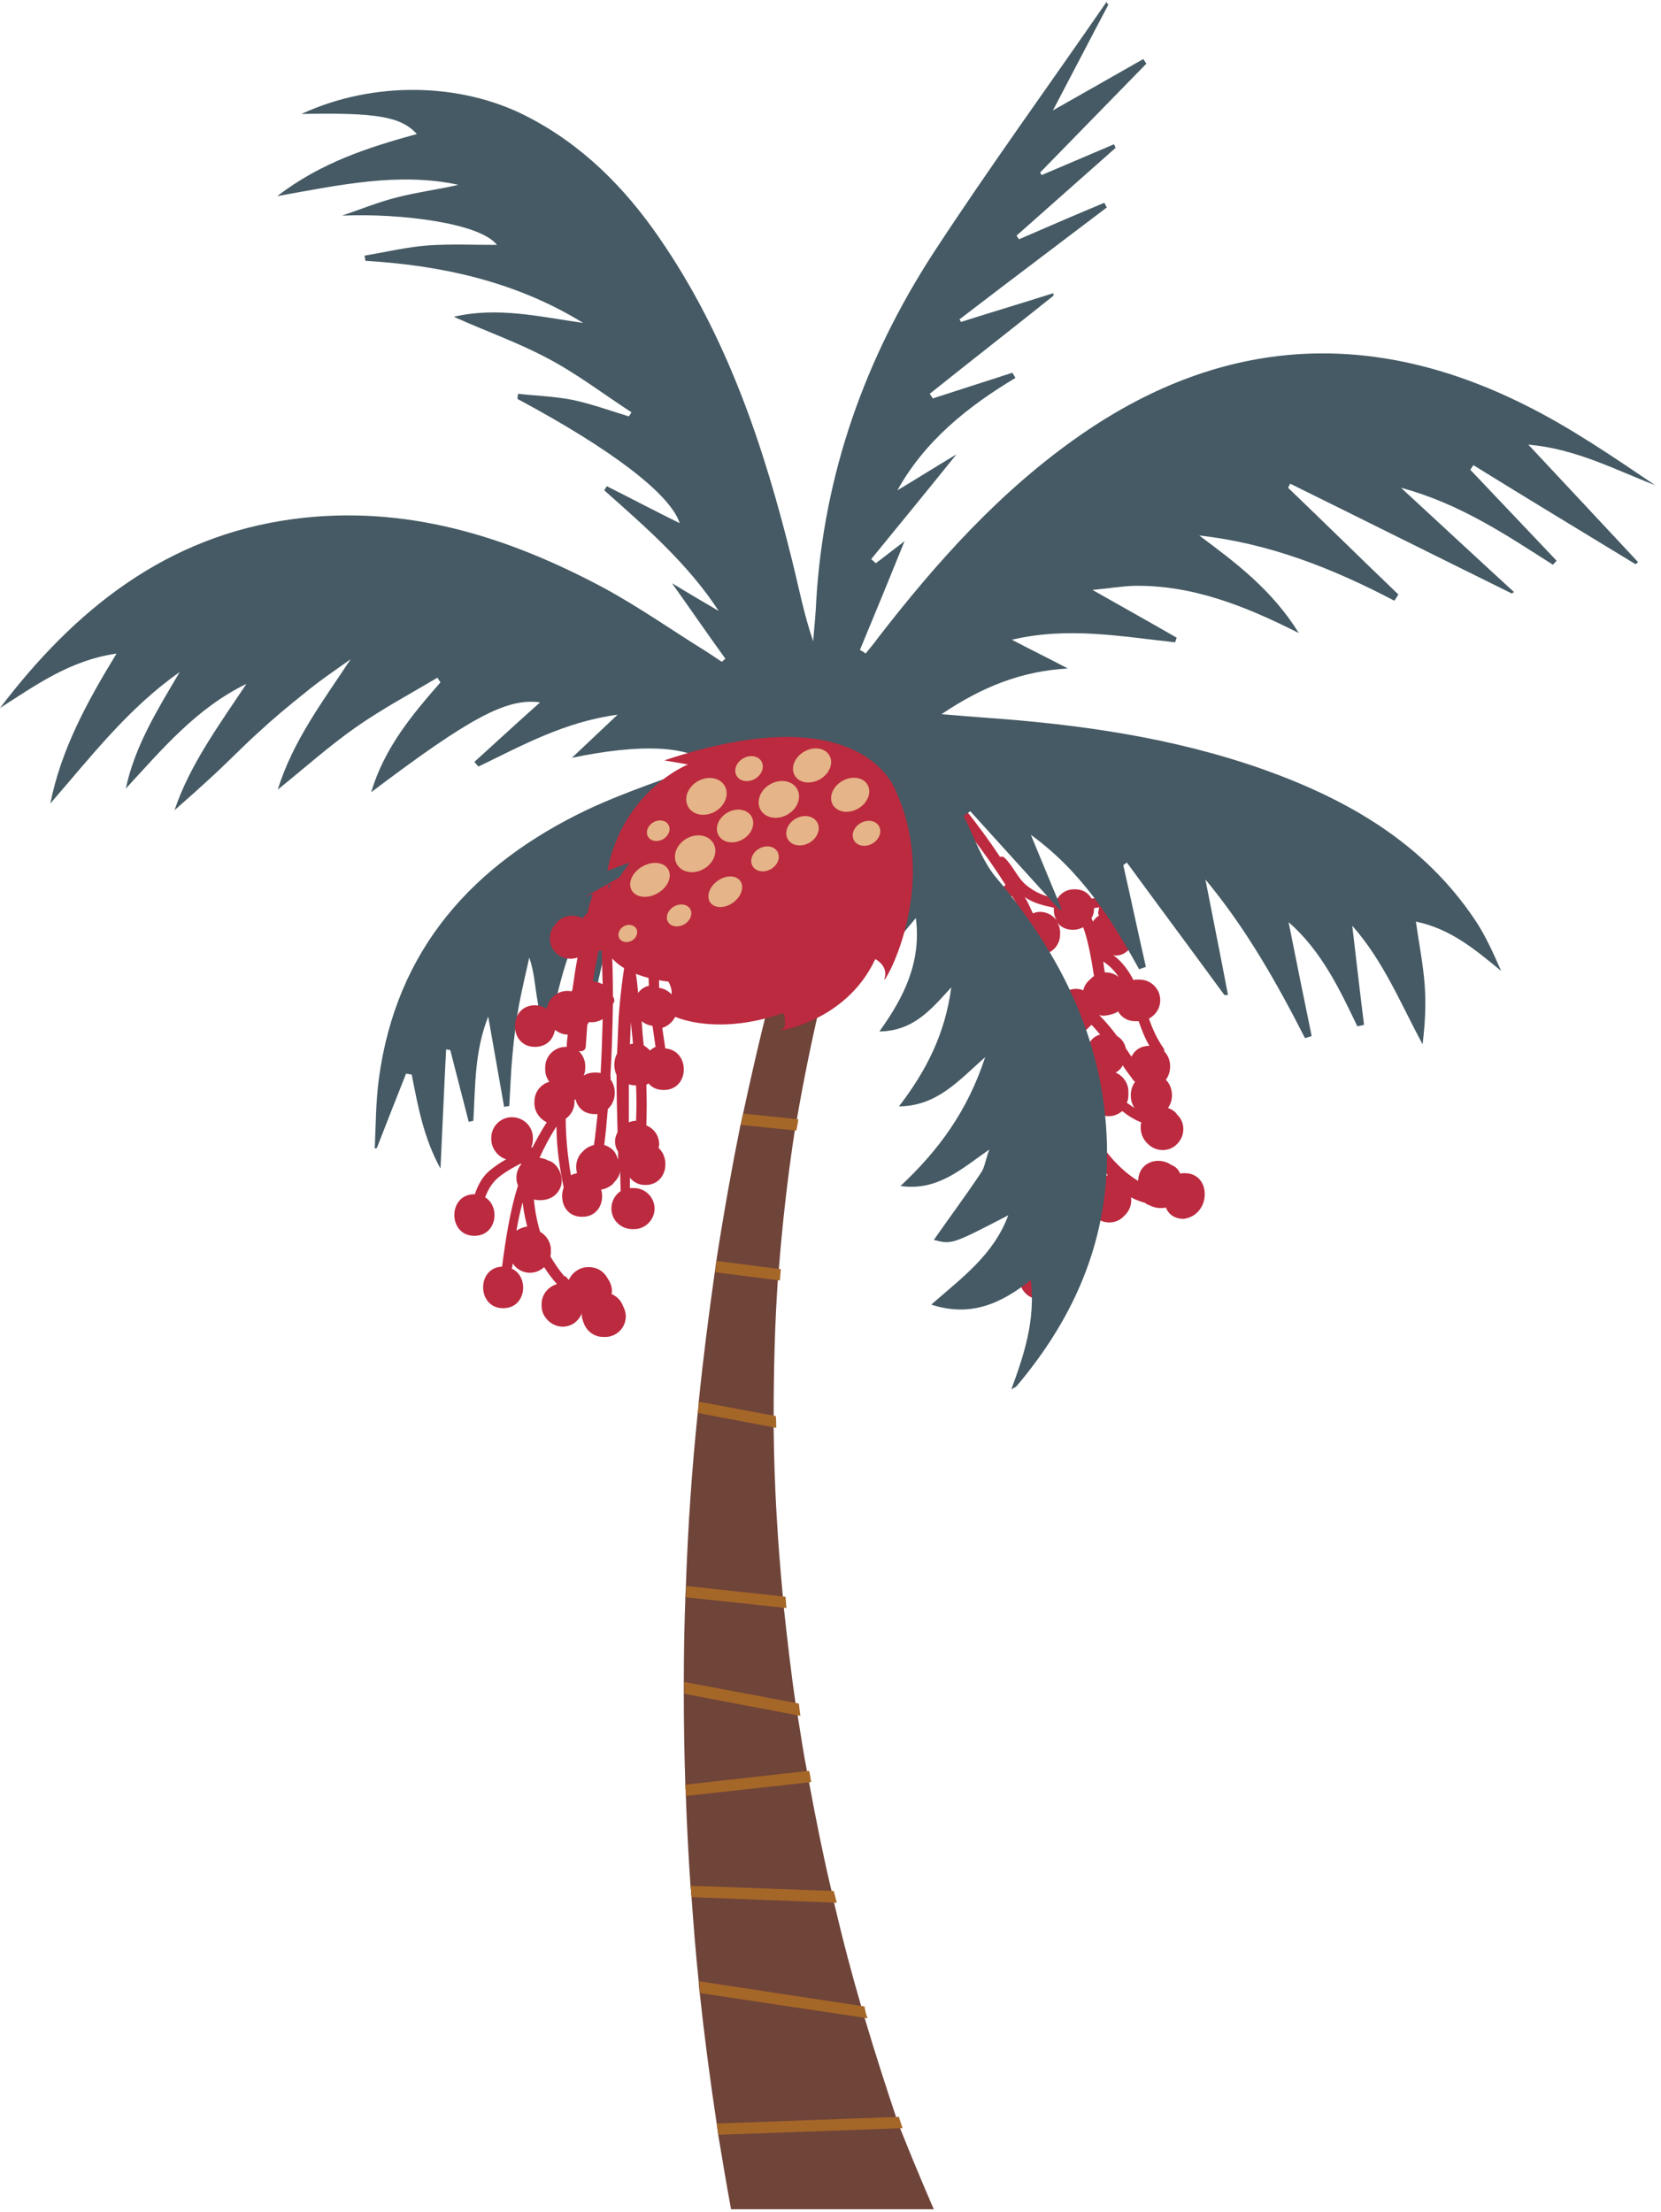 <svg width="181" height="241" viewBox="0 0 181 241" fill="none" xmlns="http://www.w3.org/2000/svg">
<path d="M129.116 127.83C128.948 127.83 128.724 127.83 128.613 127.886C128.445 127.494 128.165 127.159 127.773 126.991C127.661 126.935 127.494 126.879 127.382 126.767C126.263 126.207 124.92 126.487 124.305 127.55C124.137 127.886 124.025 128.277 124.025 128.669C122.123 127.55 120.277 125.368 119.718 124.138C119.718 124.138 119.718 124.082 119.662 124.082C119.829 123.746 119.941 123.41 119.941 123.075V122.963C119.885 121.788 118.99 120.837 117.927 120.725C117.648 118.879 117.368 117.089 117.088 115.243C117.76 115.858 118.375 116.921 118.767 117.424C118.822 117.48 118.878 117.592 118.99 117.648C118.711 118.04 118.599 118.487 118.599 118.935V119.327C118.599 120.557 119.606 121.62 120.836 121.62C121.396 121.62 121.899 121.396 122.291 121.061C122.906 121.564 123.634 122.012 124.361 122.291C124.193 123.019 124.361 123.858 124.92 124.473L125.088 124.641C125.983 125.536 127.438 125.536 128.277 124.641C129.172 123.746 129.172 122.291 128.277 121.452L128.109 121.229C127.885 121.005 127.606 120.837 127.27 120.725C127.941 119.83 127.829 118.431 127.046 117.648C127.717 116.753 127.661 115.355 126.878 114.571C126.878 114.459 126.878 114.292 126.766 114.18C126.095 113.229 125.592 112.11 125.2 110.991C125.927 110.599 126.431 109.872 126.431 108.977C126.431 107.746 125.424 106.739 124.193 106.739H123.801C123.69 106.739 123.634 106.739 123.522 106.795C122.962 105.732 122.291 104.781 121.284 104.054C121.34 104.054 121.396 104.054 121.452 104.11C122.683 104.222 123.69 102.991 123.69 101.872C123.69 101.145 123.354 100.586 122.906 100.194C122.515 99.691 121.955 99.411 121.228 99.411C121.004 99.411 120.725 99.467 120.501 99.523C120.836 99.243 121.116 98.907 121.396 98.628L122.011 98.46C121.62 98.46 120.948 98.404 119.885 97.788C119.55 97.844 119.27 97.9 118.934 97.9C118.599 97.285 117.983 96.893 117.088 96.893C116.193 96.893 115.578 97.341 115.242 97.9C114.011 97.733 112.837 97.285 111.83 96.446C110.879 95.663 110.375 94.32 109.48 93.481C109.312 93.313 109.144 93.313 108.977 93.369C107.858 91.691 106.571 89.9 105.116 88.11C103.326 87.159 102.04 86.6 101.928 86.544C104.781 89.565 107.354 92.921 109.592 96.446C109.536 96.446 109.536 96.446 109.48 96.502C108.697 97.005 108.473 99.299 108.305 100.082C108.193 100.586 108.081 101.033 107.97 101.537C107.242 101.928 106.739 102.656 106.739 103.551V103.718C106.739 104.39 107.019 104.949 107.466 105.397C107.41 105.9 107.41 106.404 107.41 106.907C106.795 107.299 106.347 108.026 106.347 108.809C106.347 110.04 107.354 111.103 108.585 111.103H108.809C110.039 111.103 111.046 110.096 111.046 108.809C111.046 107.578 110.039 106.572 108.809 106.572H108.585H108.529C108.529 106.348 108.529 106.18 108.585 105.956C108.697 105.956 108.865 106.012 108.977 106.012C110.207 106.012 111.27 105.005 111.27 103.718V103.551C111.27 102.376 110.319 101.369 109.144 101.313C109.312 100.25 109.592 98.572 109.872 97.844C110.039 97.788 110.151 97.733 110.263 97.621C110.319 97.677 110.319 97.733 110.375 97.788C110.879 98.572 111.27 99.411 111.718 100.25C111.326 100.642 111.102 101.201 111.102 101.816V102.04C111.102 102.935 111.662 103.718 112.445 104.11C111.718 106.46 111.438 108.865 111.326 111.327C111.326 111.327 111.27 111.327 111.214 111.327C109.984 111.327 108.977 112.334 108.977 113.62V113.788C108.977 115.019 109.984 116.082 111.214 116.082C111.606 116.082 111.942 115.97 112.221 115.802C111.997 116.306 111.886 116.809 111.942 117.369C111.774 117.76 111.662 118.152 111.55 118.599C109.648 118.767 109.144 120.949 109.984 122.236C109.816 122.347 109.592 122.459 109.424 122.571C108.417 123.243 107.97 124.585 108.641 125.648C109.256 126.655 110.711 127.159 111.718 126.487C111.886 126.375 112.109 126.207 112.277 126.096C113.284 125.424 113.732 124.138 113.116 123.019C113.06 122.963 113.004 122.851 112.948 122.795C114.347 121.9 114.291 119.438 112.669 118.767V118.711C113.004 118.991 113.508 119.215 114.067 119.215C114.906 119.215 115.466 118.823 115.858 118.32C115.634 120.333 114.962 122.403 114.403 123.69C114.123 124.361 115.074 124.921 115.354 124.305C115.41 124.417 115.41 124.473 115.466 124.529C115.578 124.753 115.802 124.977 116.025 125.145C115.746 125.816 115.466 126.487 115.298 127.214C114.067 127.214 113.004 128.221 113.004 129.508V130.068C113.004 131.298 114.011 132.305 115.298 132.305C115.354 132.305 115.466 132.305 115.522 132.305C115.354 132.921 115.13 133.536 114.906 134.095C114.515 133.704 113.955 133.48 113.34 133.48C112.725 133.48 112.165 133.76 111.718 134.151C111.326 134.543 111.046 135.158 111.046 135.774V136.333C111.046 136.893 111.27 137.396 111.606 137.788C111.382 138.011 111.214 138.347 111.158 138.683C110.823 139.858 111.55 141.2 112.725 141.48C114.123 141.816 115.522 141.144 115.913 139.69C116.137 138.851 115.858 138.011 115.298 137.452C115.466 137.116 115.634 136.781 115.634 136.333V135.774C115.634 135.662 115.634 135.55 115.578 135.494C116.081 134.263 116.529 133.033 116.864 131.746C117.312 131.354 117.536 130.739 117.536 130.123V129.564C117.536 129.34 117.48 129.117 117.424 128.949C117.48 128.501 117.536 128.054 117.592 127.606C117.648 126.879 116.529 126.879 116.473 127.606V127.662C116.473 127.662 116.417 127.606 116.361 127.606C116.529 126.991 116.753 126.319 117.032 125.76C117.2 125.816 117.368 125.816 117.48 125.816C117.816 127.382 118.151 129.005 118.599 130.515C118.599 130.571 118.655 130.627 118.655 130.627C118.599 131.298 118.767 132.026 119.27 132.529C120.165 133.424 121.62 133.424 122.459 132.529L122.627 132.361C123.13 131.858 123.354 131.13 123.242 130.459C123.745 130.739 124.249 130.907 124.808 131.075C124.864 131.13 124.864 131.13 124.92 131.186C125.032 131.242 125.2 131.298 125.312 131.354C125.871 131.634 126.487 131.69 127.046 131.578C127.326 132.305 127.997 132.809 129.004 132.809C132.025 132.361 132.025 127.83 129.116 127.83ZM123.634 120.725C123.354 120.557 123.074 120.333 122.794 120.166C122.906 119.886 122.962 119.662 122.962 119.327V118.935C122.962 117.984 122.347 117.201 121.564 116.865C121.899 116.697 122.179 116.417 122.347 116.082C122.627 116.529 122.962 116.977 123.298 117.424C123.41 117.592 123.522 117.76 123.69 117.872C123.074 118.711 123.074 119.942 123.634 120.725ZM123.69 111.271H124.081C124.417 112.222 124.752 113.117 125.256 113.956C124.249 113.956 123.634 114.459 123.298 115.131C123.074 114.851 122.906 114.515 122.683 114.236C122.571 113.676 122.235 113.173 121.732 112.893C121.116 112.054 120.445 111.271 119.774 110.599C119.997 110.655 120.221 110.711 120.445 110.655C121.004 110.599 121.508 110.432 121.843 110.208C122.179 110.823 122.85 111.271 123.69 111.271ZM121.899 106.46C121.508 106.124 121.004 105.956 120.501 105.956C120.445 105.956 120.445 105.956 120.389 105.956C120.333 105.565 120.277 105.173 120.221 104.781C120.948 105.229 121.508 105.844 121.899 106.46ZM119.214 98.963C119.382 98.907 119.606 98.907 119.774 98.851C119.718 99.075 119.718 99.243 119.662 99.467C119.662 99.579 119.718 99.691 119.774 99.746C119.494 99.914 119.27 100.138 119.102 100.418C119.046 100.306 118.99 100.138 118.934 100.026C119.158 99.746 119.214 99.355 119.214 98.963ZM111.662 97.733C112.557 98.404 113.788 98.684 114.851 98.907C114.795 99.411 114.906 99.914 115.186 100.362C114.795 99.746 114.067 99.355 113.34 99.355C113.06 99.355 112.837 99.411 112.557 99.523C112.277 98.907 111.997 98.292 111.662 97.733ZM113.788 105.62C113.508 105.676 113.284 105.732 113.06 105.844C113.172 105.341 113.284 104.893 113.396 104.39C113.564 104.781 113.676 105.173 113.788 105.62ZM113.34 114.068C113.396 113.9 113.452 113.732 113.452 113.508V113.341C113.452 112.557 113.004 111.83 112.389 111.439C112.445 110.767 112.445 110.152 112.501 109.481C112.893 109.872 113.396 110.152 114.067 110.152C114.291 110.152 114.515 110.096 114.739 110.04C114.739 110.04 114.739 110.096 114.795 110.096C114.739 110.599 114.851 111.103 115.074 111.55C114.403 112.334 113.844 113.173 113.34 114.068ZM114.459 114.404C114.683 114.012 114.906 113.62 115.186 113.285C115.41 113.62 115.578 113.956 115.69 114.348C115.746 114.627 115.802 114.907 115.802 115.187C115.522 114.739 115.018 114.459 114.459 114.404ZM116.249 107.97C116.305 107.075 115.858 106.18 115.018 105.788C114.795 105.117 114.571 104.446 114.347 103.774C115.074 103.383 115.522 102.656 115.522 101.816V101.593C115.522 101.201 115.41 100.809 115.186 100.474C115.522 100.977 116.137 101.313 116.92 101.313C117.368 101.313 117.704 101.201 118.039 101.033C118.543 102.376 118.934 104.502 119.214 106.348C119.046 106.46 118.878 106.627 118.767 106.739C118.431 107.019 118.151 107.411 118.039 107.914C117.927 107.858 117.816 107.802 117.704 107.802C117.368 107.69 116.753 107.746 116.249 107.97ZM116.585 112.613C117.312 112.725 118.095 112.557 118.599 111.998C118.711 111.886 118.822 111.774 118.934 111.662C119.27 111.998 119.606 112.39 119.885 112.725C118.822 113.005 118.319 114.068 118.375 115.075C117.927 114.571 117.424 114.124 116.809 113.9C116.753 113.452 116.641 113.005 116.585 112.613ZM119.55 128.669L119.494 128.725C119.214 127.718 118.99 126.767 118.767 125.76C119.382 126.543 120.053 127.326 120.725 128.054C120.277 128.165 119.885 128.333 119.55 128.669Z" fill="#BC2A3F"/>
<path d="M120.781 0.503C118.823 4.196 116.921 7.888 114.739 12.028C118.375 9.958 121.452 8.224 124.585 6.433C124.697 6.601 124.809 6.769 124.921 6.937C121.06 10.909 117.2 14.825 113.34 18.797C113.396 18.909 113.452 18.965 113.508 19.076C116.138 17.958 118.767 16.839 121.396 15.72C121.452 15.832 121.508 16 121.564 16.112C117.984 19.3 114.347 22.489 110.767 25.678C110.879 25.79 110.935 25.957 111.047 26.069C114.124 24.727 117.256 23.384 120.333 22.098C120.445 22.265 120.501 22.433 120.613 22.601C115.242 26.685 109.872 30.713 104.557 34.797C104.613 34.908 104.669 34.964 104.725 35.076C108.082 34.013 111.438 33.006 114.795 31.943C114.795 32.055 114.795 32.111 114.795 32.223C110.319 35.803 105.788 39.328 101.313 42.908C101.425 43.076 101.536 43.244 101.648 43.412C104.557 42.461 107.41 41.566 110.319 40.615C110.431 40.782 110.543 41.006 110.655 41.174C105.452 44.307 100.809 47.999 97.788 53.425C99.858 52.195 101.872 50.908 104.222 49.51C100.977 53.537 97.956 57.23 94.935 60.922C95.103 61.09 95.271 61.202 95.439 61.369C96.558 60.53 97.676 59.635 98.571 58.964C97.005 62.824 95.383 66.796 93.704 70.824C93.928 70.936 94.152 71.047 94.32 71.215C94.767 70.656 95.215 70.152 95.606 69.593C102.096 61.202 109.089 53.37 117.928 47.272C133.368 36.643 149.48 35.803 166.095 44.083C171.073 46.544 175.717 49.733 180.36 52.866C175.885 51.132 171.689 48.894 166.542 48.447C170.682 52.866 174.598 57.062 178.514 61.258C178.402 61.313 178.346 61.369 178.234 61.481C172.36 57.901 166.43 54.321 160.556 50.684C160.444 50.852 160.332 51.02 160.221 51.188C163.353 54.488 166.486 57.789 169.619 61.09C169.507 61.258 169.339 61.369 169.227 61.537C164.137 58.292 159.102 54.88 152.668 53.146C157.032 57.174 161.004 60.866 164.976 64.502C164.92 64.558 164.808 64.614 164.752 64.67C156.696 60.698 148.64 56.67 140.585 52.698C140.529 52.866 140.417 53.034 140.361 53.146C144.389 57.006 148.361 60.922 152.389 64.782C152.221 65.006 152.109 65.23 151.941 65.453C145.228 61.929 138.291 59.188 130.683 58.349C134.655 61.313 138.571 64.222 141.536 68.978C135.55 65.957 129.844 63.719 123.522 63.831C122.179 63.887 120.837 64.111 119.047 64.278C122.403 66.18 125.312 67.803 128.221 69.481C128.165 69.649 128.109 69.817 128.053 69.985C122.235 69.369 116.473 68.25 110.264 69.705C112.501 70.88 114.459 71.831 116.361 72.838C111.382 73.117 107.075 74.796 102.599 77.817C104.557 77.984 106.012 78.096 107.466 78.208C117.76 78.936 127.941 80.39 137.731 83.858C146.962 87.159 155.186 91.914 160.78 100.306C161.899 101.984 162.738 103.886 163.577 105.788C160.78 103.494 158.095 101.201 154.291 100.418C154.626 102.823 155.074 105.005 155.242 107.243C155.409 109.368 155.298 111.55 155.018 113.788C152.612 109.312 150.766 104.725 147.354 100.865C147.801 104.613 148.193 108.138 148.64 111.662C148.417 111.718 148.193 111.774 147.913 111.83C145.955 107.746 143.997 103.606 140.417 100.473C141.256 104.725 142.095 108.809 142.934 112.893C142.71 112.949 142.431 113.061 142.207 113.117C139.13 107.075 135.773 101.145 131.354 95.83C132.193 100.138 133.032 104.278 133.815 108.417C133.704 108.417 133.536 108.417 133.424 108.417C129.899 103.606 126.319 98.795 122.795 93.984C122.683 94.096 122.515 94.152 122.403 94.264C123.242 97.956 124.025 101.648 124.865 105.341C124.641 105.452 124.361 105.508 124.137 105.62C121.116 100.138 117.816 94.935 112.333 90.963C113.564 93.928 114.627 96.501 115.69 99.075C115.634 99.075 115.522 99.131 115.466 99.131C112.222 95.55 108.977 91.97 105.732 88.39C105.508 88.558 105.285 88.725 105.005 88.893C106.18 91.187 106.963 93.76 108.585 95.662C116.249 104.781 121.005 114.963 120.613 127.102C120.277 136.277 116.641 144.109 110.767 151.046C110.655 151.158 110.487 151.214 110.208 151.382C111.606 147.577 112.837 143.885 112.333 139.466C109.089 142.039 105.788 143.55 101.48 142.151C104.781 139.242 108.25 136.78 109.872 132.417C103.718 135.606 103.718 135.606 101.76 135.102C103.438 132.697 105.229 130.291 106.907 127.774C107.299 127.214 107.354 126.487 107.802 125.256C104.669 127.438 102.152 129.788 98.124 129.228C102.32 125.312 105.452 121.005 107.354 115.186C104.39 117.816 102.096 120.501 97.956 120.557C100.921 116.697 102.991 112.669 103.662 107.578C101.425 110.04 99.522 112.333 95.83 112.389C98.516 108.641 100.418 104.837 99.802 100.026C98.46 101.648 97.285 103.047 95.83 104.781C96.334 101.145 96.725 98.068 97.117 94.935C96.893 94.879 96.725 94.823 96.502 94.767C95.83 95.606 95.159 96.39 94.264 97.508C93.928 94.208 93.313 91.411 91.019 88.781C90.236 92.306 89.285 95.383 89.005 98.627C88.725 102.04 87.215 103.774 83.914 104.39C82.124 104.725 80.39 105.508 78.04 106.292C80.054 99.858 81.956 93.928 83.97 87.663C79.831 89.341 76.866 91.914 74.46 95.439C74.516 94.32 74.628 93.257 74.684 92.138C74.516 92.082 74.348 91.97 74.18 91.914C72.67 94.991 71.159 98.012 69.705 101.089C69.593 101.089 69.537 101.089 69.425 101.089C69.537 99.243 69.705 97.397 69.873 95.103C66.74 99.299 65.845 103.83 64.838 108.529C64.614 107.69 64.278 106.851 64.111 106.012C63.943 105.117 63.831 104.166 63.775 103.215C63.719 102.32 63.775 101.369 63.551 100.418C61.369 104.501 60.586 108.977 59.579 113.564C59.244 112.054 58.796 110.599 58.572 109.033C58.292 107.522 58.237 105.956 57.677 104.334C57.286 106.068 56.894 107.746 56.558 109.48C56.223 111.326 55.999 113.228 55.831 115.075C55.663 116.865 55.607 118.711 55.495 120.501C55.328 120.557 55.104 120.557 54.936 120.613C54.377 117.424 53.817 114.235 53.202 110.767C51.691 114.571 51.803 118.375 51.579 122.123C51.412 122.179 51.244 122.179 51.076 122.235C50.405 119.606 49.733 117.033 49.062 114.403C48.894 114.403 48.782 114.347 48.614 114.347C48.391 118.543 48.223 122.739 47.999 127.326C46.153 123.97 45.538 120.501 44.866 117.089C44.642 117.033 44.419 117.033 44.251 116.977C43.188 119.662 42.125 122.347 41.062 125.088C41.006 125.088 40.894 125.144 40.838 125.144C40.95 122.627 40.95 120.054 41.286 117.536C43.188 103.383 51.579 94.152 63.999 88.222C68.306 86.208 72.838 84.754 77.201 83.131C74.74 81.285 69.873 81.005 62.32 82.572C64.055 80.949 65.453 79.607 67.299 77.873C61.481 78.656 56.894 81.229 52.139 83.523C51.971 83.355 51.859 83.187 51.691 83.019C54.041 80.894 56.334 78.768 58.852 76.53C55.216 76.026 51.188 78.208 40.447 86.32C41.901 81.453 44.922 77.873 47.999 74.348C47.887 74.18 47.775 74.013 47.663 73.845C44.642 75.635 41.51 77.313 38.657 79.327C35.803 81.341 33.174 83.691 30.265 86.04C31.943 80.67 35.188 76.418 38.209 71.831C36.475 73.061 34.741 74.236 33.118 75.579C31.44 76.921 29.818 78.264 28.251 79.719C26.629 81.173 25.062 82.796 23.496 84.25C21.93 85.705 20.363 87.103 19.021 88.278C20.643 83.411 23.832 79.047 26.853 74.516C21.426 77.145 17.678 81.621 13.706 85.928C14.713 81.229 17.174 77.313 19.58 73.229C13.986 77.145 9.902 82.46 5.482 87.551C6.657 81.677 9.454 76.53 12.699 71.215C7.608 71.943 3.86 74.684 0 77.145C8.168 66.404 18.125 58.404 31.943 56.558C44.083 54.936 55.216 58.404 65.789 64.055C69.705 66.18 73.341 68.754 77.145 71.103C77.649 71.439 78.152 71.775 78.656 72.11C78.768 71.999 78.936 71.887 79.047 71.775C77.145 69.145 75.299 66.46 73.229 63.551C75.075 64.67 76.698 65.621 78.32 66.572C74.963 61.425 70.376 57.453 65.845 53.425C65.957 53.258 66.013 53.146 66.124 52.978C68.81 54.321 71.439 55.719 74.068 57.006C73.061 53.873 66.74 49.006 56.391 43.468C56.391 43.3 56.446 43.076 56.446 42.908C58.46 43.132 60.474 43.188 62.432 43.58C64.502 44.027 66.516 44.754 68.53 45.37C68.642 45.202 68.754 45.034 68.81 44.922C65.789 42.964 62.88 40.726 59.691 39.048C56.446 37.314 52.922 36.083 49.453 34.517C54.209 33.398 58.852 34.517 63.551 35.188C56.279 30.713 48.223 28.922 39.831 28.419C39.775 28.251 39.775 28.027 39.719 27.86C42.013 27.468 44.363 26.909 46.656 26.741C49.062 26.573 51.523 26.685 54.153 26.685C52.363 24.335 43.803 23.216 37.258 23.496C39.272 22.825 41.286 21.986 43.356 21.482C45.538 20.923 47.775 20.643 49.957 20.14C43.468 18.741 37.09 20.14 30.209 21.37C35.02 17.678 40.167 16.056 45.426 14.601C43.691 12.699 41.006 12.252 32.839 12.419C40.727 8.783 50.125 9.007 57.23 12.587C63.327 15.664 68.027 20.363 71.831 25.902C79.215 36.587 83.243 48.614 86.32 61.09C87.047 63.999 87.607 66.964 88.614 69.873C88.725 68.362 88.893 66.908 88.949 65.397C89.788 51.635 94.264 39.048 101.704 27.58C107.802 18.237 114.403 9.175 120.725 0C120.501 0.224 120.613 0.336 120.781 0.503Z" fill="#455A64"/>
<path d="M74.626 101.816C74.514 101.816 74.458 101.816 74.347 101.872C74.29 101.592 74.29 101.312 74.235 101.033C74.794 100.585 75.13 99.97 75.13 99.242V99.019C75.13 98.18 74.626 97.396 73.899 97.005C73.787 95.382 73.619 93.816 73.34 92.249C73.004 92.417 72.668 92.641 72.332 92.809C72.556 94.096 72.668 95.438 72.78 96.781C72.444 96.781 72.165 96.893 71.885 97.005C71.885 96.054 71.885 95.047 71.885 94.096C71.997 93.648 72.165 93.257 72.332 92.809C71.829 93.089 71.326 93.368 70.878 93.648C70.822 93.704 70.822 93.816 70.822 93.928V93.984C70.43 95.215 70.095 96.445 69.759 97.676C69.535 97.62 69.312 97.564 69.032 97.564H68.752C67.633 97.564 66.682 98.403 66.514 99.522C66.514 99.522 66.514 99.522 66.459 99.522C66.459 99.466 66.459 99.41 66.459 99.298C67.018 97.9 67.689 96.557 68.416 95.27C68.92 94.935 69.368 94.599 69.815 94.263C64.668 97.228 63.829 97.676 63.717 97.732C63.997 97.62 64.277 97.508 64.612 97.396C64.389 98.068 64.165 98.795 63.997 99.522C63.773 99.69 63.605 99.858 63.493 100.082C62.654 99.578 61.48 99.69 60.752 100.417L60.584 100.641C59.689 101.536 59.689 102.991 60.584 103.83C61.2 104.445 62.151 104.613 62.934 104.333C62.71 105.508 62.542 106.683 62.375 107.858C62.319 107.914 62.319 107.969 62.263 108.025C62.095 107.969 61.927 107.969 61.815 107.969C60.696 107.969 59.745 108.809 59.578 109.927C59.242 109.704 58.794 109.536 58.291 109.536C55.382 109.536 55.382 114.067 58.291 114.067C59.578 114.067 60.305 113.228 60.473 112.221C60.864 112.501 61.312 112.725 61.815 112.725H61.871C61.815 113.172 61.759 113.62 61.759 114.067C61.703 114.067 61.703 114.067 61.647 114.067C60.417 114.067 59.41 115.074 59.41 116.305V116.529C59.41 117.032 59.578 117.48 59.857 117.871C58.906 118.151 58.235 118.99 58.235 120.053V120.221C58.235 121.116 58.794 121.899 59.578 122.291C58.962 123.242 58.459 124.193 58.011 125.032C57.955 125.032 57.955 125.032 57.899 124.976C58.011 124.696 58.067 124.417 58.067 124.137V123.969C58.067 122.738 57.06 121.731 55.773 121.731C54.543 121.731 53.536 122.738 53.536 123.969V124.137C53.536 125.144 54.263 126.039 55.158 126.319C54.543 126.654 53.983 127.046 53.424 127.494C52.585 128.165 52.081 129.116 51.745 130.123C51.69 130.123 51.69 130.123 51.69 130.123C48.781 130.123 48.781 134.654 51.69 134.654C54.151 134.654 54.543 131.466 52.864 130.459C53.2 129.563 53.703 128.724 54.543 128.109C55.214 127.605 55.997 127.158 56.78 126.766V126.878C56.277 127.494 56.109 128.389 56.445 129.172C55.55 132.025 55.102 135.046 54.711 138.011C51.913 138.123 51.969 142.542 54.822 142.542C57.396 142.542 57.675 139.074 55.773 138.235C55.829 138.011 55.829 137.843 55.885 137.675C56.277 138.291 57.004 138.682 57.731 138.682C58.347 138.682 58.85 138.458 59.298 138.067C59.689 138.682 60.137 139.298 60.696 139.913C59.745 140.193 59.018 141.032 59.018 142.095V142.262C59.018 142.766 59.186 143.269 59.522 143.661C59.913 144.165 60.584 144.556 61.312 144.556C62.375 144.556 63.214 143.829 63.493 142.822C63.55 142.822 63.605 142.878 63.605 142.878C63.55 143.046 63.493 143.269 63.493 143.437C63.493 144.668 64.501 145.675 65.731 145.675H65.955C67.186 145.675 68.193 144.668 68.193 143.437C68.193 142.43 67.466 141.535 66.57 141.256C66.626 141.088 66.682 140.864 66.682 140.696C66.682 139.465 65.675 138.402 64.445 138.402H64.221C63.326 138.402 62.487 138.962 62.151 139.801C62.039 139.689 61.871 139.521 61.759 139.353C61.032 138.57 60.473 137.731 59.969 136.892C60.025 136.724 60.025 136.556 60.025 136.388V136.165C60.025 135.326 59.522 134.598 58.85 134.207C58.515 133.088 58.291 131.913 58.179 130.682C58.235 130.682 58.291 130.738 58.347 130.738C59.578 130.906 60.752 130.459 61.144 129.172C61.424 128.165 60.808 126.71 59.689 126.431C59.41 126.263 59.13 126.207 58.794 126.151C59.298 125.032 59.913 123.857 60.641 122.738C60.641 124.976 60.976 127.214 61.424 129.396C60.92 130.738 61.535 132.584 63.438 132.584C65.228 132.584 65.899 130.906 65.507 129.619C65.955 129.563 66.403 129.34 66.794 129.004L66.962 128.78C67.298 128.445 67.521 128.053 67.577 127.605C67.577 128.333 67.633 129.06 67.633 129.787C67.018 130.179 66.626 130.906 66.626 131.689C66.626 132.92 67.633 133.927 68.92 133.927H69.088C70.319 133.927 71.326 132.92 71.326 131.689C71.326 130.459 70.319 129.452 69.088 129.452H68.752C68.696 129.452 68.696 129.452 68.64 129.452C68.64 129.06 68.64 128.724 68.64 128.333C69.032 128.78 69.535 129.116 70.319 129.116C72.612 129.116 73.116 126.319 71.773 125.088C71.773 124.976 71.829 124.808 71.829 124.696C71.829 123.745 71.27 122.962 70.43 122.627C70.486 121.172 70.486 119.662 70.43 118.207C70.542 118.151 70.598 118.095 70.654 118.039C71.046 118.487 71.549 118.766 72.332 118.766C75.186 118.766 75.242 114.459 72.5 114.235C72.388 113.508 72.277 112.725 72.165 111.997C73.06 111.718 73.787 110.879 73.787 109.872C73.787 108.753 72.948 107.802 71.829 107.634C71.773 105.564 71.773 103.55 71.773 101.48C72.109 101.648 72.444 101.76 72.836 101.76C72.948 101.76 73.004 101.76 73.116 101.704C73.172 101.984 73.172 102.263 73.228 102.543C71.773 103.662 72.221 106.627 74.57 106.627C77.535 106.347 77.535 101.816 74.626 101.816ZM56.277 134.095C56.445 133.088 56.669 132.025 56.948 131.018C57.06 131.913 57.228 132.808 57.452 133.647C57.004 133.703 56.613 133.871 56.277 134.095ZM68.976 113.732C68.864 113.732 68.752 113.732 68.64 113.788C68.696 113.004 68.696 112.165 68.752 111.382C68.808 112.165 68.92 112.948 68.976 113.732ZM66.57 96.333C66.459 96.501 66.403 96.725 66.291 96.893C66.291 96.781 66.291 96.613 66.291 96.501C66.347 96.445 66.459 96.389 66.57 96.333ZM64.724 124.752C64.333 124.864 63.941 125.032 63.605 125.368L63.438 125.536C62.822 126.151 62.654 127.046 62.878 127.829C62.654 127.885 62.431 127.941 62.207 128.053C61.871 126.039 61.647 123.969 61.647 121.899C62.207 121.508 62.599 120.836 62.599 120.109V119.941C62.599 119.941 62.599 119.941 62.599 119.885C62.654 119.829 62.654 119.773 62.71 119.773C62.934 120.669 63.605 121.396 64.836 121.396C64.948 121.396 65.004 121.396 65.116 121.396C65.004 122.459 64.892 123.633 64.724 124.752ZM65.452 116.92C65.228 116.864 65.06 116.864 64.836 116.864C64.333 116.864 63.941 116.976 63.605 117.2C63.717 116.92 63.773 116.697 63.773 116.361V116.137C63.773 115.522 63.493 114.906 63.046 114.515C63.382 114.627 63.829 114.459 63.829 114.011C63.885 113.228 63.941 112.445 63.997 111.662C64.053 111.55 64.109 111.494 64.165 111.382H64.445C64.892 111.382 65.284 111.27 65.675 111.046C65.619 113.004 65.563 114.962 65.452 116.92ZM64.612 106.907C64.78 105.788 65.004 104.725 65.228 103.606C65.34 103.606 65.451 103.606 65.563 103.55C65.619 104.781 65.619 106.011 65.675 107.242C65.34 107.074 65.004 106.963 64.612 106.907ZM67.41 110.879C67.354 112.165 67.298 113.452 67.242 114.795C66.85 115.522 66.85 116.417 67.186 117.144C67.186 119.214 67.242 121.284 67.298 123.354C67.13 123.689 67.018 124.025 67.018 124.361C67.018 124.752 67.13 125.144 67.354 125.48C67.354 125.759 67.354 126.039 67.354 126.375C67.242 125.983 67.074 125.592 66.794 125.312C66.514 125.032 66.179 124.864 65.843 124.752C66.011 123.466 66.123 122.179 66.235 120.836C67.13 120.053 67.242 118.543 66.514 117.592C66.57 117.48 66.57 117.368 66.514 117.256C66.682 114.627 66.738 111.997 66.794 109.368C67.018 109.144 66.962 108.809 66.794 108.585C66.794 106.739 66.738 104.893 66.682 103.046C67.13 102.655 67.354 102.095 67.41 101.536C67.745 101.816 68.193 101.984 68.64 101.984C68.025 104.949 67.633 107.858 67.41 110.879ZM69.312 122.123C69.032 122.123 68.808 122.179 68.528 122.291C68.528 120.892 68.528 119.55 68.528 118.151C68.752 118.207 68.92 118.263 69.144 118.263C69.2 118.263 69.256 118.263 69.312 118.263C69.368 119.55 69.368 120.836 69.312 122.123ZM69.535 108.193C69.479 107.578 69.424 106.907 69.312 106.235C69.312 106.123 69.256 106.067 69.256 106.011C69.424 104.613 69.647 103.214 69.927 101.872C70.207 101.76 70.486 101.536 70.654 101.312C70.598 103.382 70.598 105.396 70.71 107.41C70.207 107.522 69.815 107.802 69.535 108.193ZM70.822 114.459C70.654 114.235 70.374 114.067 70.151 113.899C70.039 113.004 69.983 112.109 69.927 111.27C70.263 111.55 70.654 111.718 71.102 111.774C71.214 112.557 71.326 113.34 71.437 114.067C71.158 114.179 70.99 114.347 70.822 114.459Z" fill="#BC2A3F"/>
<path d="M63.381 143.102C63.381 142.934 63.437 142.71 63.437 142.542C63.381 142.542 63.325 142.486 63.325 142.486C63.046 143.437 62.207 144.165 61.144 144.165C60.416 144.165 59.801 143.829 59.353 143.27L61.591 139.018C61.703 139.186 61.871 139.298 61.983 139.465C62.319 138.682 63.158 138.067 64.053 138.067H64.221C65.451 138.067 66.458 139.074 66.458 140.361C66.458 140.528 66.402 140.752 66.402 140.92C67.353 141.2 68.025 142.039 68.025 143.102C68.025 144.333 67.018 145.395 65.731 145.395H65.563C64.388 145.395 63.381 144.388 63.381 143.102Z" fill="#BC2A3F"/>
<path d="M101.76 240.722H79.662C79.159 237.981 78.711 235.296 78.264 232.611C78.208 232.219 78.152 231.772 78.096 231.38C77.369 226.569 76.753 221.814 76.25 217.171C76.194 216.723 76.138 216.331 76.138 215.884C75.802 212.807 75.579 209.73 75.355 206.709C75.299 206.262 75.299 205.87 75.243 205.478C75.019 202.178 74.851 198.933 74.739 195.744C74.739 195.297 74.683 194.905 74.683 194.514C74.572 191.157 74.516 187.856 74.516 184.668C74.516 184.22 74.516 183.829 74.516 183.381C74.516 180.248 74.572 177.115 74.683 174.094C74.683 173.703 74.739 173.255 74.739 172.864C74.963 166.262 75.411 159.941 76.026 154.011C76.082 153.563 76.138 153.172 76.138 152.78C76.641 147.801 77.257 143.102 77.872 138.739C77.928 138.347 77.984 137.899 78.04 137.508C78.879 132.081 79.774 127.102 80.669 122.683C80.781 122.291 80.837 121.844 80.949 121.452C81.9 117.033 82.795 113.173 83.634 109.872C83.746 109.424 83.858 109.033 83.97 108.585C85.928 101.145 87.438 97.061 87.438 97.061L92.697 97.732C91.578 101.201 90.627 104.613 89.732 108.082C89.62 108.529 89.508 108.921 89.396 109.368C88.389 113.62 87.55 117.816 86.823 122.012C86.767 122.403 86.711 122.851 86.599 123.242C85.816 128.333 85.257 133.368 84.865 138.347C84.809 138.794 84.809 139.186 84.753 139.578C84.418 144.557 84.306 149.48 84.306 154.347C84.306 154.794 84.306 155.186 84.306 155.633C84.362 161.955 84.753 168.109 85.313 173.983C85.369 174.43 85.369 174.822 85.424 175.269C85.816 178.85 86.208 182.318 86.711 185.731C86.767 186.178 86.823 186.626 86.935 187.017C87.271 189.031 87.55 191.045 87.942 193.003C87.998 193.395 88.11 193.842 88.166 194.234C88.949 198.43 89.732 202.346 90.627 206.094C90.739 206.541 90.851 206.933 90.907 207.38C91.858 211.464 92.865 215.268 93.872 218.681C93.984 219.129 94.152 219.576 94.263 220.024C95.494 224.163 96.669 227.744 97.676 230.765C97.844 231.212 97.956 231.604 98.124 231.995C100.361 237.59 101.76 240.722 101.76 240.722Z" fill="#6F4439"/>
<path d="M89.847 108.026C89.735 108.473 89.623 108.865 89.511 109.313L83.693 109.816C83.805 109.369 83.917 108.977 84.029 108.529L89.847 108.026Z" fill="#A56728"/>
<path d="M86.992 121.955C86.936 122.347 86.88 122.794 86.768 123.186L80.727 122.571C80.838 122.179 80.894 121.731 81.006 121.34L86.992 121.955Z" fill="#A56728"/>
<path d="M85.09 138.291C85.034 138.739 85.034 139.13 84.978 139.522L77.93 138.627C77.986 138.235 78.042 137.788 78.097 137.396L85.09 138.291Z" fill="#A56728"/>
<path d="M84.587 155.578L76.027 153.955C76.083 153.508 76.139 153.116 76.139 152.725L84.531 154.291C84.587 154.739 84.587 155.13 84.587 155.578Z" fill="#A56728"/>
<path d="M85.705 175.213L74.74 174.038C74.74 173.647 74.796 173.199 74.796 172.808L85.593 173.982C85.649 174.374 85.649 174.766 85.705 175.213Z" fill="#A56728"/>
<path d="M87.217 186.961L74.574 184.556C74.574 184.108 74.574 183.717 74.574 183.269L87.049 185.619C87.105 186.122 87.161 186.514 87.217 186.961Z" fill="#A56728"/>
<path d="M88.392 194.178L74.742 195.688C74.742 195.241 74.686 194.849 74.686 194.458L88.168 192.947C88.28 193.339 88.336 193.786 88.392 194.178Z" fill="#A56728"/>
<path d="M91.19 207.325L75.358 206.709C75.302 206.262 75.302 205.87 75.246 205.479L90.854 206.038C90.966 206.485 91.078 206.877 91.19 207.325Z" fill="#A56728"/>
<path d="M94.546 219.911L76.309 217.17C76.253 216.722 76.197 216.331 76.197 215.883L94.211 218.625C94.267 219.072 94.379 219.52 94.546 219.911Z" fill="#A56728"/>
<path d="M98.349 231.884L78.266 232.611C78.21 232.219 78.154 231.772 78.098 231.38L97.957 230.653C98.069 231.1 98.237 231.492 98.349 231.884Z" fill="#A56728"/>
<path d="M97.675 86.319C97.675 86.319 94.319 75.522 72.389 82.851L74.962 83.299C74.962 83.299 67.913 86.096 66.179 94.879L68.641 93.984C68.641 93.984 59.41 105.228 72.837 106.962C72.837 106.962 73.955 108.808 72.221 109.256C70.487 109.704 76.305 113.564 85.368 110.375C85.368 110.375 85.983 112.109 84.976 112.277C83.969 112.445 92.025 111.717 95.382 104.501C95.382 104.501 96.836 105.228 96.388 106.627C95.941 107.969 102.542 97.116 97.675 86.319Z" fill="#BC2A3F"/>
<path d="M89.358 84.906C90.401 84.303 90.859 83.142 90.38 82.313C89.901 81.483 88.667 81.299 87.624 81.902C86.58 82.504 86.123 83.665 86.602 84.495C87.08 85.324 88.314 85.508 89.358 84.906Z" fill="#E5B488"/>
<path d="M93.512 88.101C94.556 87.499 95.013 86.338 94.535 85.508C94.056 84.679 92.822 84.495 91.778 85.098C90.735 85.7 90.277 86.861 90.756 87.69C91.235 88.52 92.469 88.704 93.512 88.101Z" fill="#E5B488"/>
<path d="M88.203 91.825C89.086 91.315 89.464 90.316 89.046 89.594C88.629 88.871 87.575 88.699 86.692 89.209C85.809 89.719 85.432 90.718 85.849 91.44C86.266 92.162 87.32 92.335 88.203 91.825Z" fill="#E5B488"/>
<path d="M82.268 84.864C83.017 84.431 83.337 83.582 82.981 82.966C82.626 82.351 81.731 82.203 80.981 82.635C80.232 83.068 79.913 83.917 80.268 84.533C80.624 85.148 81.519 85.296 82.268 84.864Z" fill="#E5B488"/>
<path d="M72.259 91.436C72.875 91.081 73.136 90.38 72.842 89.872C72.549 89.364 71.812 89.24 71.196 89.595C70.581 89.95 70.32 90.65 70.614 91.159C70.907 91.667 71.644 91.791 72.259 91.436Z" fill="#E5B488"/>
<path d="M68.861 102.488C69.369 102.194 69.581 101.609 69.333 101.181C69.086 100.753 68.474 100.644 67.965 100.937C67.457 101.231 67.245 101.816 67.493 102.244C67.74 102.672 68.352 102.781 68.861 102.488Z" fill="#E5B488"/>
<path d="M95.067 91.912C95.816 91.48 96.135 90.63 95.78 90.015C95.425 89.399 94.529 89.251 93.78 89.684C93.031 90.116 92.712 90.966 93.067 91.581C93.422 92.197 94.318 92.345 95.067 91.912Z" fill="#E5B488"/>
<path d="M84.007 94.697C84.756 94.265 85.075 93.415 84.72 92.8C84.364 92.184 83.469 92.036 82.72 92.469C81.971 92.901 81.651 93.751 82.007 94.366C82.362 94.982 83.257 95.13 84.007 94.697Z" fill="#E5B488"/>
<path d="M74.561 100.715C75.229 100.329 75.521 99.582 75.212 99.047C74.903 98.512 74.111 98.391 73.442 98.777C72.773 99.163 72.481 99.91 72.79 100.445C73.099 100.981 73.892 101.101 74.561 100.715Z" fill="#E5B488"/>
<path d="M85.822 88.751C86.919 88.118 87.382 86.867 86.857 85.957C86.332 85.047 85.017 84.823 83.92 85.457C82.823 86.09 82.359 87.341 82.885 88.251C83.41 89.16 84.725 89.384 85.822 88.751Z" fill="#E5B488"/>
<path d="M77.933 88.419C79.03 87.786 79.494 86.535 78.969 85.626C78.443 84.716 77.128 84.492 76.031 85.125C74.934 85.758 74.471 87.009 74.996 87.919C75.521 88.829 76.836 89.053 77.933 88.419Z" fill="#E5B488"/>
<path d="M76.701 94.673C77.798 94.04 78.261 92.789 77.736 91.879C77.211 90.97 75.896 90.746 74.799 91.379C73.702 92.012 73.238 93.263 73.763 94.173C74.289 95.083 75.604 95.307 76.701 94.673Z" fill="#E5B488"/>
<path d="M71.666 97.324C72.764 96.691 73.277 95.527 72.814 94.724C72.35 93.921 71.085 93.784 69.988 94.418C68.891 95.051 68.378 96.215 68.841 97.018C69.305 97.82 70.57 97.958 71.666 97.324Z" fill="#E5B488"/>
<path d="M79.889 98.342C80.79 97.688 81.137 96.632 80.665 95.981C80.193 95.332 79.081 95.334 78.18 95.988C77.28 96.641 76.933 97.698 77.405 98.348C77.877 98.998 78.99 98.995 79.889 98.342Z" fill="#E5B488"/>
<path d="M80.94 91.452C81.93 90.88 82.356 89.766 81.893 88.964C81.43 88.161 80.251 87.974 79.261 88.545C78.271 89.117 77.844 90.231 78.308 91.034C78.771 91.836 79.95 92.023 80.94 91.452Z" fill="#E5B488"/>
</svg>
